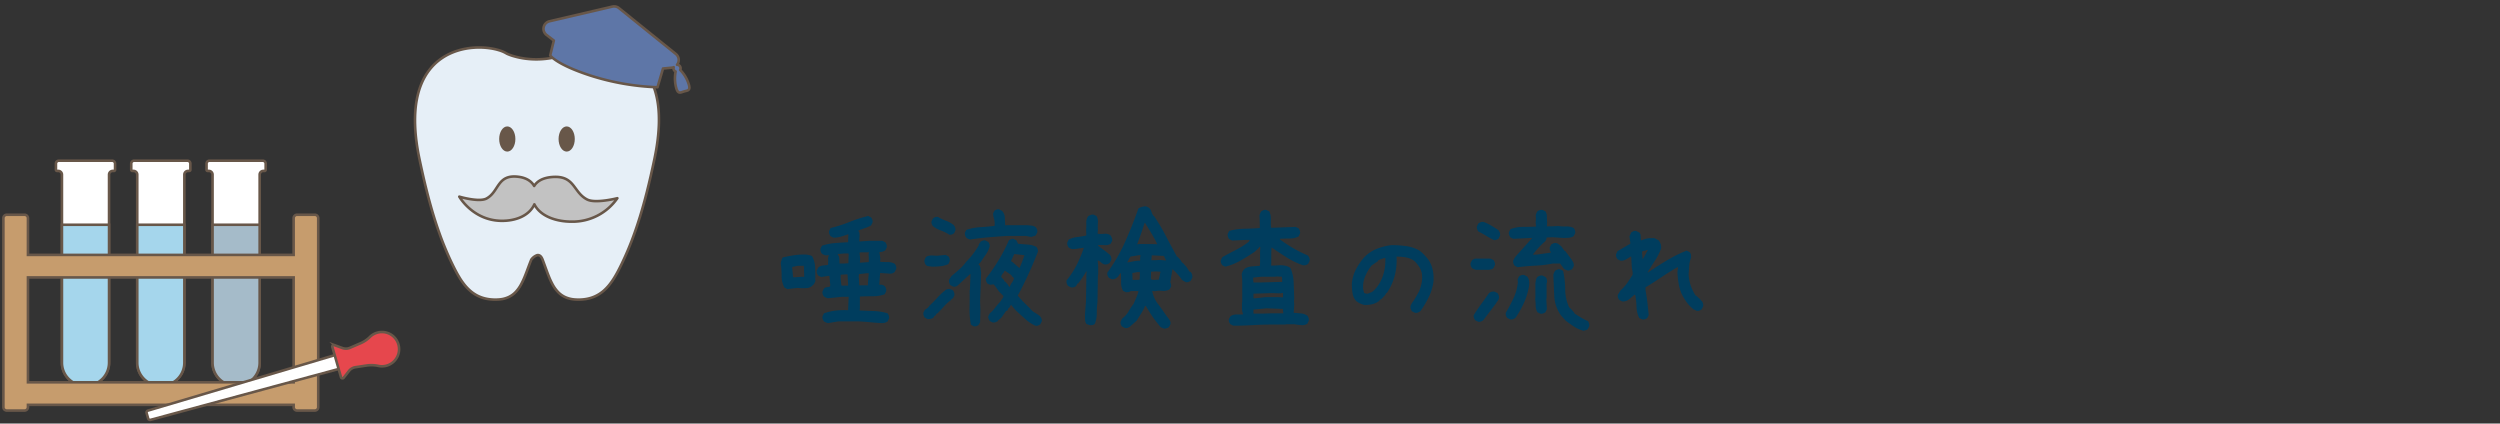 <svg xmlns="http://www.w3.org/2000/svg" viewBox="0 0 850 144">
  <rect x="0" y="0" width="850" height="144" fill="#333333" stroke="none"/>
  <g id="レイヤー_2" data-name="レイヤー 2">
    <g id="中身">
      <g>
        <g>
          <g>
            <g>
              <path d="M28.858,131.116a7.808,7.808,0,0,1-7.799-7.8V59.372a1.256,1.256,0,0,0-1.254-1.255h-.419a.371.371,0,0,1-.37-.37V55.634a.998.998,0,0,1,.998-.996h18.11a.998.998,0,0,1,.997.996v2.113a.371.371,0,0,1-.371.37h-.417a1.256,1.256,0,0,0-1.255,1.255v63.945a7.809,7.809,0,0,1-7.8,7.8Z" style="fill: #fff"/>
              <path d="M38.123,55.08a.554.554,0,0,1,.554.553v2.04h-.345a1.7,1.7,0,0,0-1.698,1.698v63.945a7.365,7.365,0,0,1-7.357,7.357h-.418a7.365,7.365,0,0,1-7.356-7.357V59.372a1.699,1.699,0,0,0-1.697-1.698h-.347v-2.04a.555.555,0,0,1,.555-.553h18.11m0-.886h-18.11a1.44,1.44,0,0,0-1.44,1.439v2.113a.814.814,0,0,0,.813.813h.419a.812.812,0,0,1,.811.812v63.945a8.242,8.242,0,0,0,8.242,8.242h.418a8.243,8.243,0,0,0,8.243-8.242V59.372a.811.811,0,0,1,.812-.812h.417a.813.813,0,0,0,.814-.813V55.634a1.438,1.438,0,0,0-1.44-1.439Z" style="fill: #685749"/>
            </g>
            <g>
              <path d="M54.463,131.116a7.809,7.809,0,0,1-7.8-7.8V59.372a1.256,1.256,0,0,0-1.255-1.255H44.99a.37.37,0,0,1-.369-.37V55.634a.997.997,0,0,1,.996-.996H63.728a.997.997,0,0,1,.996.996v2.113a.371.371,0,0,1-.371.37h-.417a1.257,1.257,0,0,0-1.256,1.255v63.945a7.808,7.808,0,0,1-7.799,7.8Z" style="fill: #fff"/>
              <path d="M63.728,55.08a.554.554,0,0,1,.553.553v2.04h-.345a1.7,1.7,0,0,0-1.699,1.698v63.945a7.365,7.365,0,0,1-7.356,7.357h-.418a7.365,7.365,0,0,1-7.357-7.357V59.372a1.7,1.7,0,0,0-1.698-1.698h-.344v-2.04a.554.554,0,0,1,.553-.553H63.728m0-.886H45.617a1.439,1.439,0,0,0-1.439,1.439v2.113a.813.813,0,0,0,.812.813h.418a.812.812,0,0,1,.812.812v63.945a8.242,8.242,0,0,0,8.243,8.242h.418a8.242,8.242,0,0,0,8.242-8.242V59.372a.812.812,0,0,1,.813-.812h.417a.813.813,0,0,0,.814-.813V55.634a1.438,1.438,0,0,0-1.439-1.439Z" style="fill: #685749"/>
            </g>
            <g>
              <path d="M80.067,131.116a7.808,7.808,0,0,1-7.799-7.8V59.372a1.257,1.257,0,0,0-1.256-1.255h-.417a.37.37,0,0,1-.369-.37V55.634a.998.998,0,0,1,.997-.996H89.334a.997.997,0,0,1,.995.996v2.113a.371.371,0,0,1-.37.37H89.54a1.256,1.256,0,0,0-1.254,1.255v63.945a7.809,7.809,0,0,1-7.801,7.8Z" style="fill: #fff"/>
              <path d="M89.334,55.08a.554.554,0,0,1,.552.553v2.04H89.54a1.699,1.699,0,0,0-1.697,1.698v63.945a7.366,7.366,0,0,1-7.358,7.357h-.417a7.365,7.365,0,0,1-7.356-7.357V59.372a1.7,1.7,0,0,0-1.699-1.698h-.343v-2.04a.554.554,0,0,1,.554-.553H89.334m0-.886H71.222a1.439,1.439,0,0,0-1.44,1.439v2.113a.813.813,0,0,0,.812.813h.417a.812.812,0,0,1,.814.812v63.945a8.243,8.243,0,0,0,8.242,8.242h.417a8.243,8.243,0,0,0,8.244-8.242V59.372a.812.812,0,0,1,.811-.812h.419a.813.813,0,0,0,.813-.813V55.634a1.439,1.439,0,0,0-1.438-1.439Z" style="fill: #685749"/>
            </g>
          </g>
          <g>
            <path d="M80.067,131.116a7.808,7.808,0,0,1-7.799-7.8V76.413h16.018v46.904a7.809,7.809,0,0,1-7.801,7.8Z" style="fill: #a5bbc9"/>
            <path d="M87.843,76.856v46.461a7.366,7.366,0,0,1-7.358,7.357h-.417a7.365,7.365,0,0,1-7.356-7.357V76.856H87.843m.886-.886H71.825v47.346a8.243,8.243,0,0,0,8.242,8.242h.417a8.243,8.243,0,0,0,8.244-8.242V75.97Z" style="fill: #685749"/>
          </g>
          <g>
            <path d="M54.463,131.116a7.809,7.809,0,0,1-7.8-7.8V76.413H62.681v46.904a7.808,7.808,0,0,1-7.799,7.8Z" style="fill: #a5d6ec"/>
            <path d="M62.238,76.856v46.461a7.365,7.365,0,0,1-7.356,7.357h-.418a7.365,7.365,0,0,1-7.357-7.357V76.856H62.238m.886-.886H46.22v47.346a8.242,8.242,0,0,0,8.243,8.242h.418a8.242,8.242,0,0,0,8.242-8.242V75.97Z" style="fill: #685749"/>
          </g>
          <g>
            <path d="M28.858,131.116a7.808,7.808,0,0,1-7.799-7.8V76.413H37.077v46.904a7.809,7.809,0,0,1-7.8,7.8Z" style="fill: #a5d6ec"/>
            <path d="M36.634,76.856v46.461a7.365,7.365,0,0,1-7.357,7.357h-.418a7.365,7.365,0,0,1-7.356-7.357V76.856H36.634M37.52,75.97H20.616v47.346a8.242,8.242,0,0,0,8.242,8.242h.418a8.243,8.243,0,0,0,8.243-8.242V75.97Z" style="fill: #685749"/>
          </g>
          <path d="M107.033,73.014h-6.024a1.167,1.167,0,0,0-1.167,1.167V86.666H9.504V74.181A1.167,1.167,0,0,0,8.338,73.014H2.312A1.167,1.167,0,0,0,1.145,74.181v64.242A1.167,1.167,0,0,0,2.312,139.59H8.338a1.167,1.167,0,0,0,1.167-1.167V137.64H99.841v.784a1.167,1.167,0,0,0,1.167,1.167h6.024a1.168,1.168,0,0,0,1.167-1.167V74.181A1.168,1.168,0,0,0,107.033,73.014ZM9.504,129.978V94.329H99.841v35.648Z" style="fill: #c69c6d;stroke: #685749;stroke-miterlimit: 10;stroke-width: 0.886px"/>
          <g>
            <path d="M50.369,142.27l-.519-1.826a.685.685,0,0,1,.463-.842l63.943-18.979a.686.686,0,0,1,.853.469l.962,3.398a.681.681,0,0,1-.48.846L51.204,142.744A.683.683,0,0,1,50.369,142.27Z" style="fill: #fff;stroke: #685749;stroke-miterlimit: 10;stroke-width: 0.886px"/>
            <path d="M113,117.972l2.936,10.278a.525.525,0,0,0,.917.18l1.812-2.311a3.422,3.422,0,0,1,2.183-1.271l3.909-.59a11.414,11.414,0,0,1,3.958.168,5.77,5.77,0,0,0,2.906-.159,5.826,5.826,0,0,0-3.37-11.153,5.766,5.766,0,0,0-2.492,1.459,10.198,10.198,0,0,1-3.159,2.127l-3.635,1.566a3.42,3.42,0,0,1-2.524.073l-2.758-1.005A.525.525,0,0,0,113,117.972Z" style="fill: #e6474d;stroke: #685749;stroke-miterlimit: 10;stroke-width: 0.886px"/>
          </g>
        </g>
        <g>
          <g>
            <path d="M184.486,88.288c.372.967.715,1.924,1.052,2.853.36.984.71,1.944,1.077,2.847a24.816,24.816,0,0,0,1.288,2.756,11.832,11.832,0,0,0,1.764,2.466,8.047,8.047,0,0,0,2.441,1.777,9.481,9.481,0,0,0,2.914.801,15.001,15.001,0,0,0,3.04.029,13.524,13.524,0,0,0,2.652-.48,11.498,11.498,0,0,0,2.488-1.043,12.164,12.164,0,0,0,2.187-1.57,15.866,15.866,0,0,0,1.843-1.967,23.369,23.369,0,0,0,1.548-2.209c.469-.749.91-1.534,1.34-2.343.414-.785.817-1.592,1.215-2.409q.628-1.294,1.221-2.61.589-1.313,1.142-2.642.553-1.332,1.07-2.679.514-1.342.998-2.702.481-1.355.936-2.724.453-1.369.878-2.744c.281-.92.555-1.838.821-2.761s.523-1.849.775-2.777q.375-1.391.73-2.786c.236-.933.465-1.863.692-2.797.224-.934.44-1.871.657-2.805q.315-1.409.625-2.811c.206-.94.407-1.882.605-2.816q.301-1.441.544-2.812c.172-.971.319-1.911.445-2.828q.202-1.462.328-2.841c.092-.98.155-1.931.195-2.847.043-.988.053-1.94.037-2.854-.014-.991-.066-1.942-.146-2.855q-.13-1.483-.366-2.832a27.633,27.633,0,0,0-.623-2.781,24.3,24.3,0,0,0-.922-2.702,20.817,20.817,0,0,0-1.264-2.553,18.584,18.584,0,0,0-1.623-2.348,17.854,17.854,0,0,0-1.976-2.055,17.559,17.559,0,0,0-2.281-1.706,19.264,19.264,0,0,0-2.517-1.335,21.982,21.982,0,0,0-2.68-.968,24.92,24.92,0,0,0-2.783-.628c-.951-.158-1.9-.264-2.832-.325-.973-.061-1.93-.075-2.851-.05-.994.029-1.948.102-2.847.206-1.02.118-1.967.278-2.815.459a19.695,19.695,0,0,0-2.732.771c-.972.365-1.92.664-2.85.915a29.187,29.187,0,0,1-2.924.627,28.438,28.438,0,0,1-2.969.328,26.948,26.948,0,0,1-2.995.02,28.494,28.494,0,0,1-2.974-.291,26.264,26.264,0,0,1-2.922-.619,17.616,17.616,0,0,1-2.805-.979,10.668,10.668,0,0,0-2.623-1.164,21.082,21.082,0,0,0-2.799-.642,25.706,25.706,0,0,0-2.86-.284,26.003,26.003,0,0,0-2.877.035,24.484,24.484,0,0,0-2.857.353,22.959,22.959,0,0,0-2.793.694,21.251,21.251,0,0,0-2.681,1.048,19.445,19.445,0,0,0-2.502,1.42A18.543,18.543,0,0,0,148.083,21.5a18.857,18.857,0,0,0-1.952,2.112,19.451,19.451,0,0,0-1.615,2.384,21.402,21.402,0,0,0-1.265,2.583,24.535,24.535,0,0,0-.939,2.717c-.25.887-.466,1.82-.642,2.805q-.249,1.361-.389,2.852c-.085.92-.143,1.88-.168,2.878q-.034,1.387.021,2.877.053,1.393.183,2.877.124,1.392.322,2.868.185,1.389.441,2.853.242,1.382.548,2.836.297,1.402.603,2.812c.206.937.413,1.871.627,2.809.212.938.433,1.871.656,2.806.226.932.456,1.867.692,2.796q.353,1.398.731,2.788c.252.928.507,1.854.773,2.777.266.921.54,1.845.823,2.762s.576,1.833.876,2.745c.304.914.614,1.821.939,2.725q.479,1.359.997,2.704.52,1.346,1.071,2.675c.369.886.749,1.771,1.143,2.646q.592,1.317,1.221,2.61c.399.819.801,1.624,1.217,2.409.43.808.873,1.595,1.34,2.347a23.731,23.731,0,0,0,1.548,2.21,16.202,16.202,0,0,0,1.844,1.965,12.485,12.485,0,0,0,2.188,1.573,11.745,11.745,0,0,0,2.484,1.036,13.513,13.513,0,0,0,2.651.48,15.049,15.049,0,0,0,3.034-.03A9.175,9.175,0,0,0,173,100.972a8.052,8.052,0,0,0,2.426-1.796A12.227,12.227,0,0,0,177.167,96.7a27,27,0,0,0,1.282-2.747c.37-.905.725-1.855,1.089-2.833.346-.923.704-1.875,1.091-2.833a4.165,4.165,0,0,1,2.029-1.535c.643-.112,1.32.211,1.827,1.535" style="fill: #e6eff7;stroke: #685749;stroke-linecap: round;stroke-linejoin: round;stroke-width: 0.886px"/>
            <path d="M199.65,67.84c-4.898-2.479-4.097-8.421-12.201-7.63-2.984.289-4.864,1.444-5.831,3.023-.907-1.592-2.631-2.78-5.335-3.122-7.34-.933-6.488,5.003-10.854,7.379-2.548,1.385-9.268-.63-9.268-.63s4.541,8.03,14.19,8.221c4.918.097,9.59-1.705,11.332-5.607,2.006,3.976,7.242,5.891,12.699,5.891a18.566,18.566,0,0,0,15.517-7.973S202.505,69.282,199.65,67.84Z" style="fill: #c2c2c2;stroke: #685749;stroke-linecap: round;stroke-linejoin: round;stroke-width: 0.886px"/>
            <path d="M234.205,28.755a11.883,11.883,0,0,0-2.951-4.983,1.111,1.111,0,0,0,.106-.268,1.2,1.2,0,0,0-.877-1.453,1.219,1.219,0,0,0-.289-.031,2.603,2.603,0,0,0-.405-3.667L210.447,2.756a2.621,2.621,0,0,0-2.243-.512L186.818,7.236a2.625,2.625,0,0,0-1.004,4.634l2.493,1.92L187.07,18.83s1.905,3.044,13.784,6.899a84.292,84.292,0,0,0,22.696,3.936l1.875-6.372,2.966-.283a2.587,2.587,0,0,0,.666-.158c-.007.028-.02.052-.028.08a1.198,1.198,0,0,0,.69,1.385,12.318,12.318,0,0,0,.229,5.68c.611,2.103,1.455,1.436,2.628,1.093S234.82,30.858,234.205,28.755Z" style="fill: #5e76a7;stroke: #685749;stroke-linecap: round;stroke-linejoin: round;stroke-width: 0.886px"/>
          </g>
          <g>
            <path d="M175.231,47.262c0-2.364-1.236-4.282-2.757-4.282s-2.754,1.918-2.754,4.282,1.234,4.28,2.754,4.28,2.757-1.916,2.757-4.28" style="fill: #685749"/>
            <path d="M189.915,47.262c0-2.364,1.235-4.282,2.756-4.282s2.755,1.918,2.755,4.282-1.233,4.28-2.755,4.28-2.756-1.916-2.756-4.28" style="fill: #685749"/>
          </g>
        </g>
        <g>
          <path d="M267.7,98.286l-.977-.488a8.101,8.101,0,0,1-.977-4.004,30.385,30.385,0,0,0-.293-4.297q.098-.487.244-1.025a2.728,2.728,0,0,1,.439-.928q1.953-.487,3.955-.781a22.178,22.178,0,0,1,4.199-.195q.488.099.977.195a2.158,2.158,0,0,1,.879.391,9.015,9.015,0,0,1,1.025,4.053q.048,2.197.049,4.443l-.488.977-.879.781a2.904,2.904,0,0,1-1.562.537q-.879.049-1.758.049l-1.416-.098Zm5.713-4.102v-1.27l-.098-2.539h-2.1l-1.855.391v.391l.293,3.125h.488l2.686-.195Zm8.105,15.674a4.792,4.792,0,0,1-.733-.244,3.91,3.91,0,0,1-.635-.342,2.913,2.913,0,0,1-.44-.83,1.779,1.779,0,0,1-.049-.928l.488-.977a17.145,17.145,0,0,1,3.906-.928,26.612,26.612,0,0,1,4.297-.146l.195-4.541h-2.344l-4.688.488a4.792,4.792,0,0,1-.733-.244,3.926,3.926,0,0,1-.635-.342,2.916,2.916,0,0,1-.44-.83,1.779,1.779,0,0,1-.049-.928l.488-.977a1.513,1.513,0,0,1,.977-.44,3.684,3.684,0,0,0,1.074-.244l.098-.488-.293-3.125h-.195l-2.637.391-.977-.488a2.913,2.913,0,0,1-.44-.83,1.777,1.777,0,0,1-.049-.928l.488-.977a2.836,2.836,0,0,1,1.562-.684q.879-.098,1.758-.195l.098-1.562-.098-.684.293-1.074h-.488l-.488.098a4.787,4.787,0,0,1-.732-.244,3.923,3.923,0,0,1-.635-.342,2.914,2.914,0,0,1-.44-.83,1.779,1.779,0,0,1-.049-.928l.488-.977a18.662,18.662,0,0,1,4.297-.879q2.245-.194,4.59-.293l.098-2.686h-.195q-1.172.439-2.344.781a9.028,9.028,0,0,1-2.539.342l-.977-.488a3.698,3.698,0,0,1-.44-.879,1.779,1.779,0,0,1-.049-.928l.488-.977a46.926,46.926,0,0,0,6.396-2.051,47.107,47.107,0,0,1,6.396-2.051l.977.488a2.923,2.923,0,0,1,.44.83,1.785,1.785,0,0,1,.049.928l-.488.977a12.208,12.208,0,0,1-2.148.928,19.539,19.539,0,0,0-2.148.83v.195a1.148,1.148,0,0,1,.342.684,7.661,7.661,0,0,1,.049.928l-.098,1.855h.488l2.832-.195h4.541l.977.488a2.921,2.921,0,0,1,.439.83,1.784,1.784,0,0,1,.049.928l-.488.977a2.794,2.794,0,0,1-.879.44,3.73,3.73,0,0,1-1.074.146v.391l.293,1.953-.098.977q1.269.098,2.588.098a4.914,4.914,0,0,1,2.393.586,2.922,2.922,0,0,1,.44.83,1.783,1.783,0,0,1,.049.928l-.488.977a2.05,2.05,0,0,1-.928.537,2.59,2.59,0,0,1-1.123.049l-2.93-.195-.293,4.004a2.124,2.124,0,0,1,1.025.049,1.597,1.597,0,0,1,1.27,1.27,1.784,1.784,0,0,1,.049.928l-.488.977a11.701,11.701,0,0,1-4.077.684q-2.222,0-4.37.098v4.101l-.098.635q2.441.099,4.907.195a17.471,17.471,0,0,1,4.614.781,2.922,2.922,0,0,1,.44.83,1.784,1.784,0,0,1,.049.928l-.488.977a2.793,2.793,0,0,1-.879.44,3.73,3.73,0,0,1-1.074.146q-1.953-.098-3.931-.293t-3.931-.293h-6.934Zm6.934-20.361v-.195l.098-2.832-.098-.293h-1.367l-2.246.195v.195a2.37,2.37,0,0,1,.537,1.416q.048.831.049,1.611h1.66Zm-.098,7.617v-.488l-.195-3.32H287.28l-1.465.098v1.562l.293,2.148Zm6.738-.098v-.781l.293-3.32h-.879l-2.441.293-.098.684.195,3.125Zm.293-7.91V87.348l-.098-.781.195-.781h-2.734l-.488.098v.195l.195,2.051-.098,1.172h.391Z" style="fill: #003d5e"/>
          <path d="M315.364,108.491l-.928-.488a2.527,2.527,0,0,1-.415-.806,2.341,2.341,0,0,1-.073-.903l.488-.928q.44-.293.855-.61a2.837,2.837,0,0,0,.708-.806q1.318-1.22,2.515-2.539a28.451,28.451,0,0,1,2.563-2.49h.195v-.195a3.167,3.167,0,0,1,.855-.415,2.067,2.067,0,0,1,.952-.024l.928.439a2.495,2.495,0,0,1,.415.83,2.317,2.317,0,0,1,.073.879l-.488.977-.635.391v.195a13.63,13.63,0,0,0-2.393,2.148q-1.075,1.221-2.295,2.441h-.195l-.537.781-.293.049-.195.488a1.992,1.992,0,0,1-1.001.488A6.349,6.349,0,0,1,315.364,108.491Zm1.465-17.822q-.538-.097-1.099-.146a1.481,1.481,0,0,1-.952-.439,4.055,4.055,0,0,1-.391-.806,1.677,1.677,0,0,1-.049-.903l.439-.928a2.298,2.298,0,0,1,1.001-.488,6.165,6.165,0,0,1,1.147-.098l1.66.098,2.93-.293.928.488a2.017,2.017,0,0,1,.415.781,1.984,1.984,0,0,1,.024.928l-.44.928a8.466,8.466,0,0,1-2.71.732A28.688,28.688,0,0,1,316.829,90.668ZM322.737,79.78a13.668,13.668,0,0,0-2.808-1.392,9.822,9.822,0,0,1-2.71-1.489,2.304,2.304,0,0,1-.439-.781,1.777,1.777,0,0,1-.049-.928l.488-.928a2.358,2.358,0,0,1,.757-.44,2.011,2.011,0,0,1,1.001-.049,14.553,14.553,0,0,0,2.686,1.294,9.24,9.24,0,0,1,2.637,1.489,4.478,4.478,0,0,1,.44.781,1.772,1.772,0,0,1,.098,1.025l-.439.928a3.026,3.026,0,0,1-.806.439A1.519,1.519,0,0,1,322.737,79.78Zm8.301,31.152-.928-.537a26.345,26.345,0,0,1-.464-5.737q.073-3.003.024-5.981l.098-.098.195-5.371h-.146L326.35,96.381l-.684.635a2.032,2.032,0,0,1-.757.415,1.562,1.562,0,0,1-.903-.024l-.928-.488a3.053,3.053,0,0,1-.366-.855,2.1,2.1,0,0,1,.024-1.05l.781-1.172q1.318-1.073,2.661-2.27a15.519,15.519,0,0,0,2.319-2.563,25.143,25.143,0,0,0,2.344-2.686,33.035,33.035,0,0,0,1.904-2.832,1.163,1.163,0,0,1,.269-.732,3.804,3.804,0,0,0,.415-.635,7.091,7.091,0,0,1,.806-.342,1.282,1.282,0,0,1,.855,0l.928.488a2.494,2.494,0,0,1,.415.83,1.825,1.825,0,0,1-.024.977,9.597,9.597,0,0,1-1.343,2.637q-.855,1.172-1.636,2.393l-.635.635-.049.293.195.098a2.509,2.509,0,0,1,.439,1.196,11.544,11.544,0,0,0,.195,1.343l-.342,9.863.098,2.881-.098,4.199-.537.879a2.018,2.018,0,0,1-.781.415A1.797,1.797,0,0,1,331.038,110.932ZM329.817,81.44a4.528,4.528,0,0,1-.659-.244,4.469,4.469,0,0,1-.61-.342A3.155,3.155,0,0,1,328.132,80a2.344,2.344,0,0,1-.073-.903l.488-.928a16.949,16.949,0,0,1,4.712-.928q2.514-.146,4.907-.44V76.46a5.244,5.244,0,0,0-.171-1.978,10.1,10.1,0,0,1-.366-1.831l.439-.977a3.016,3.016,0,0,1,.806-.44,1.526,1.526,0,0,1,.855-.049l.928.488a3.421,3.421,0,0,1,.977,2.295q.048,1.318.146,2.637h.439l.098-.049h6.641q.83.049,1.709.146a2.977,2.977,0,0,1,1.514.586,3.032,3.032,0,0,1,.439.806,1.683,1.683,0,0,1,.049.903l-.488.977a2.136,2.136,0,0,1-.732.342c-.261.066-.537.146-.83.244l-1.855-.342h-6.348q-3.125.196-6.274.464T329.817,81.44Zm22.217,29.297a12.912,12.912,0,0,1-3.418-2.246q-1.563-1.416-3.223-2.93l-1.66-1.953-.635,1.123h-.195l-.342.83-.488.146-1.465,2.1-.635.684h-.195v.195l-.537.293v.195a4.07,4.07,0,0,1-.806.391,2.005,2.005,0,0,1-1.001.049l-.879-.439a2.914,2.914,0,0,1-.44-.83,1.779,1.779,0,0,1-.049-.928l.488-.928a8.758,8.758,0,0,0,1.587-1.611q.708-.927,1.44-1.758a6.505,6.505,0,0,0,.855-1.05q.366-.561.708-1.147v-.293L339.68,99.116l-1.758-2.393h-.488l-.83.098-.928-.44a3.852,3.852,0,0,1-.391-.83,1.617,1.617,0,0,1-.049-.879,65.956,65.956,0,0,0,4.346-6.299,53.375,53.375,0,0,0,3.418-6.641,3.01,3.01,0,0,1,.806-.44,1.526,1.526,0,0,1,.854-.049l.928.488.537,1.123q1.66.196,3.272.293a7.515,7.515,0,0,1,3.027.83,3.886,3.886,0,0,1,.391.83,1.621,1.621,0,0,1,.049.879q-1.465,3.711-3.174,7.471t-3.662,7.373l1.562,1.709v.195h.195l.733.781,1.66,1.611a4.991,4.991,0,0,0,1.562,1.416,16.711,16.711,0,0,1,1.758,1.172,2.616,2.616,0,0,1,.586.879,1.831,1.831,0,0,1,.098,1.025l-.488.928a2.31,2.31,0,0,1-.781.439A1.621,1.621,0,0,1,352.034,110.737Zm-8.74-13.232a5.875,5.875,0,0,1,.781-1.44,4.023,4.023,0,0,0,.684-1.489l-.83-.781v-.195l-2.295-1.611a4.758,4.758,0,0,1-.708,1.05,2.127,2.127,0,0,0-.513,1.147L341.34,95.21l.293.586h.195l.732.83.635.977Zm3.369-6.445q.488-1.073.903-2.173t.757-2.124l-3.467-.391-1.123,2.393.586.391,2.246,1.953Z" style="fill: #003d5e"/>
          <path d="M370.457,110.542l-1.074-.391a2.901,2.901,0,0,1-.464-1.514q-.025-.83-.024-1.709l.342-4.541.146-9.277.098-.781h-.195a24.312,24.312,0,0,1-1.27,2.075q-.684,1.001-1.465,1.978h-.195l-.488.879a2.479,2.479,0,0,1-.83.415,1.966,1.966,0,0,1-.928.025l-.977-.488a2.83,2.83,0,0,1-.439-.855,2.234,2.234,0,0,1-.049-1.05,28.177,28.177,0,0,0,3.467-5.322,45.257,45.257,0,0,0,2.393-5.713h-.391q-.977.146-1.855.293a9.328,9.328,0,0,1-1.953.098l-.928-.488a2.831,2.831,0,0,1-.44-.855,1.713,1.713,0,0,1-.049-.903l.488-.977a8.546,8.546,0,0,1,2.881-.855,30.261,30.261,0,0,0,3.076-.513V79.34l-.049-1.172a20.211,20.211,0,0,0,.049-2.441,3.414,3.414,0,0,1,.684-2.246,4.715,4.715,0,0,1,.928-.439,1.783,1.783,0,0,1,.928-.049l.977.488a4.163,4.163,0,0,1,.44,2.295,16.429,16.429,0,0,0,0,2.539l-.098.781.049.391a12.836,12.836,0,0,0,2.246,0,3.122,3.122,0,0,1,2.051.488,5.44,5.44,0,0,1,.488.903,1.873,1.873,0,0,1,.098,1.05l-.488.928a3.118,3.118,0,0,1-2.051.488,12.954,12.954,0,0,0-2.246,0V83.54l2.49,1.855.977.781.586.488a2.463,2.463,0,0,1,.415.855,1.899,1.899,0,0,1,.024.903l-.537.977a2.918,2.918,0,0,1-.83.439,2.117,2.117,0,0,1-1.025.049,2.937,2.937,0,0,1-1.099-.684A2.952,2.952,0,0,0,373.24,88.52v.488a14.358,14.358,0,0,1,.146,2.124v2.222l-.098.098-.146,9.277a29.31,29.31,0,0,0-.244,3.833,9.104,9.104,0,0,1-.684,3.589,1.892,1.892,0,0,1-.83.366A3.531,3.531,0,0,1,370.457,110.542Zm25.537,1.221a4.46,4.46,0,0,1-.781-.244,3.966,3.966,0,0,1-.635-.342q-1.709-2.051-2.686-3.467t-2.344-3.711h-.195a21.258,21.258,0,0,1-1.367,2.612q-.586.904-1.562,2.466l-1.904,1.66-.293.293a2.921,2.921,0,0,1-.83.44,1.784,1.784,0,0,1-.928.049l-.977-.488a3.158,3.158,0,0,1-.44-.781,1.65,1.65,0,0,1,0-.977l.488-.977a8.357,8.357,0,0,0,2.148-2.368,21.598,21.598,0,0,1,1.758-2.661q.439-1.073.903-2.1a12.938,12.938,0,0,0,.757-2.197H384.373a1.145,1.145,0,0,1-.683.342,7.119,7.119,0,0,1-.879.049l-.977-.488a5.781,5.781,0,0,1-.659-2.881q.024-1.611-.073-3.076h-.195l-.781,1.123a3.651,3.651,0,0,1-1.001.733,2.049,2.049,0,0,1-1.196.146L377,94.428a2.914,2.914,0,0,1-.44-.83,1.779,1.779,0,0,1-.049-.928,57.765,57.765,0,0,0,6.079-10.547q2.465-5.566,4.468-11.23a4.147,4.147,0,0,1,1.221-.561,5.449,5.449,0,0,1,1.416-.171l.977.488a3.116,3.116,0,0,1,.806,1.318,4.81,4.81,0,0,0,.708,1.416l.195.098a68.099,68.099,0,0,1,4.077,6.86q1.831,3.541,3.735,6.958h.195l.879.977.684,1.074h.195l1.27,1.416.977,1.562.488.195a2.796,2.796,0,0,1,.439.879,2.357,2.357,0,0,1,.049,1.074l-.537.977a2.917,2.917,0,0,1-.83.439,1.504,1.504,0,0,1-.928,0l-1.172-.684a15.898,15.898,0,0,0-1.514-1.953,22.443,22.443,0,0,0-1.758-1.758l-.733,4.492a1.527,1.527,0,0,1,.244.635,5.244,5.244,0,0,1,.049.733l-.488.977a2.153,2.153,0,0,1-.83.391q-.439.099-.977.195l-1.855-.098-1.562.195-.684-.098v.293a11.18,11.18,0,0,0,1.66,3.809q.879,1.074,3.272,4.541a10.632,10.632,0,0,1,.977,1.318,1.933,1.933,0,0,1,.244,1.416l-.488.879a1.454,1.454,0,0,1-.684.391Q396.384,111.664,395.994,111.762Zm-8.35-23.145v-.977l.146-.879h-.488l-2.978.488L383.25,89.204h.293q1.025-.195,2.026-.391A10.859,10.859,0,0,1,387.644,88.618Zm-.146,6.445.049-2.539h-.879l-1.66.293v.391l.049,1.953h1.758Zm5.957-12.06q-.879-1.855-1.953-3.638t-2.148-3.54h-.195q-.586,1.856-1.221,3.662t-1.318,3.564h.391l.098-.098,6.055.049.195.098Zm.586,12.012v-.195l.537-2.441-1.66-.098-1.562.098-.049,2.539a1.954,1.954,0,0,0,1.172.244q.683-.048,1.27-.049Zm2.344-6.445v-.195l-.684-1.367L391.6,86.811l-.146,1.66h1.172l1.758-.098Z" style="fill: #003d5e"/>
          <path d="M419.34,110.737l-.977-.488a2.421,2.421,0,0,1-.488-.83,1.777,1.777,0,0,1-.049-.928l.537-.977a3.525,3.525,0,0,1,2.002-.586h2.197v-.391a4.901,4.901,0,0,1-.293-1.733v-1.929l.098-.098V95.161l-.195-1.953a4.829,4.829,0,0,1,.244-.733,3.952,3.952,0,0,1,.342-.635l.586-.586a5.841,5.841,0,0,1,2.393-.683q1.318-.098,2.588-.195l.098-.879V85.59l.098-1.562-.293-.098-.195.293-.781.781-.781.684q-2.344,1.563-4.736,2.93a19.971,19.971,0,0,1-5.176,2.051L415.58,90.18a2.913,2.913,0,0,1-.44-.83,1.779,1.779,0,0,1-.049-.928l.488-.977q2.245-1.269,4.565-2.442a27.84,27.84,0,0,0,4.468-2.832l.293-.586h-1.562l-4.395.195-1.025-.488a2.829,2.829,0,0,1-.439-.855,1.881,1.881,0,0,1-.049-.952l.488-.977a20.755,20.755,0,0,1,5.127-.732q2.637-.048,5.273-.244V75.483l-.098-2.246a4.763,4.763,0,0,1,.244-.733,3.913,3.913,0,0,1,.342-.635,2.908,2.908,0,0,1,.83-.44,1.784,1.784,0,0,1,.928-.049l.977.488a5.405,5.405,0,0,1,.537,2.637,29.047,29.047,0,0,0,.049,2.93h.684l7.715-.293.977.488a2.924,2.924,0,0,1,.44.83,1.79,1.79,0,0,1,.049.928l-.488,1.025a6.78,6.78,0,0,1-3.076.684q-1.709,0-3.271.098v.195a50.5,50.5,0,0,0,4.59,3.027,40.749,40.749,0,0,0,4.932,2.441,4.313,4.313,0,0,1,.488.83,1.777,1.777,0,0,1,.098,1.025l-.488.977a2.917,2.917,0,0,1-.83.44,1.942,1.942,0,0,1-.977.049,26.361,26.361,0,0,1-5.469-2.637q-2.637-1.659-5.176-3.418l-.098,1.855v3.906l-.098.391h1.27l1.855-.098a8.577,8.577,0,0,1,1.855.195,4.316,4.316,0,0,1,1.66.781,13.511,13.511,0,0,1,1.074,4.932q.097,2.686.195,5.322l-.098.879.098,1.27-.195,2.783q2.344.196,3.003.293a4.758,4.758,0,0,1,1.636.684,2.924,2.924,0,0,1,.44.83,1.789,1.789,0,0,1,.049.928l-.488.977a3.17,3.17,0,0,1-2.075.488q-1.197-.098-2.368-.293h-2.832l-.098.098h-4.59q-3.223,0-6.543.195T419.34,110.737Zm16.602-14.795v-.781l-.098-1.074-2.051-.098-.098.098H428.91l-2.832.293v.488l.098,1.172h2.441l7.031-.195Zm.293,5.176V99.653h-.391l-.488.098-2.93-.098-6.25.195v1.562h.684l3.516-.391h3.906Zm.098,5.42v-.293l-.195-1.221-5.566-.195-4.394.439v1.367h2.93l3.125-.098Z" style="fill: #003d5e"/>
          <path d="M481.065,106.342l-.977-.488a2.833,2.833,0,0,1-.44-.855,2.235,2.235,0,0,1-.049-1.05l.488-.977a16.204,16.204,0,0,0,1.27-1.904q.586-1.025,1.172-2.1a18.933,18.933,0,0,0,.781-2.539,9.373,9.373,0,0,0,.195-2.734,5.954,5.954,0,0,0-.781-2.637,11.123,11.123,0,0,0-1.758-2.246,6.577,6.577,0,0,0-2.832-1.27,18.009,18.009,0,0,0-3.32-.293,20.782,20.782,0,0,1-.635,6.592,19.226,19.226,0,0,1-2.686,5.811h-.195l-.293.586-.781.879-.586.586-.586.293v.195a6.165,6.165,0,0,1-2.441,1.221,9.085,9.085,0,0,1-2.832.244,7.059,7.059,0,0,1-1.465-.537,6.511,6.511,0,0,1-1.27-.83,5.305,5.305,0,0,1-1.196-2.686,21.374,21.374,0,0,1-.22-3.076,12.651,12.651,0,0,1,1.294-4.736,20.648,20.648,0,0,1,2.759-4.15,12.399,12.399,0,0,1,4.395-3.027,19.367,19.367,0,0,1,5.078-1.27,35.977,35.977,0,0,1,4.981.342A12.447,12.447,0,0,1,482.627,85.2l1.172.977v.195h.195l.977,1.074a9.466,9.466,0,0,1,2.051,3.857,13.823,13.823,0,0,1,.342,4.541,16.924,16.924,0,0,1-1.538,5.078,37.859,37.859,0,0,1-2.71,4.639l-.293.293a2.918,2.918,0,0,1-.83.439A1.775,1.775,0,0,1,481.065,106.342Zm-14.551-7.08A8.884,8.884,0,0,0,468.076,97.7a13.872,13.872,0,0,0,1.172-1.758,15.197,15.197,0,0,0,1.416-3.906,16.962,16.962,0,0,0,.342-4.297h-.391q-.586.196-1.123.391a5.914,5.914,0,0,0-1.025.488v.195l-2.148,1.465a16.186,16.186,0,0,0-2.197,3.76,9.183,9.183,0,0,0-.635,4.346l.293,1.172a1.493,1.493,0,0,0,.586.244,4.188,4.188,0,0,0,.684.049Z" style="fill: #003d5e"/>
          <path d="M501.865,91.743a4.794,4.794,0,0,1-.732-.244,3.903,3.903,0,0,1-.635-.342,2.914,2.914,0,0,1-.439-.83,1.777,1.777,0,0,1-.049-.928l.488-.977.977-.488h5.273l1.025.488a2.921,2.921,0,0,1,.44.83,1.789,1.789,0,0,1,.049.928l-.488.977a1.45,1.45,0,0,1-.708.391q-.416.099-.806.195Zm.684,17.627-.977-.488a2.914,2.914,0,0,1-.44-.83,1.779,1.779,0,0,1-.049-.928q1.172-1.904,2.539-3.76t2.637-3.711a2.828,2.828,0,0,1,.855-.44,2.241,2.241,0,0,1,1.05-.049l.977.488a2.924,2.924,0,0,1,.44.83,1.789,1.789,0,0,1,.049.928,2.216,2.216,0,0,1-.439.928,9.256,9.256,0,0,0-.635.928l-4.248,5.615a2.92,2.92,0,0,1-.83.44A1.777,1.777,0,0,1,502.549,109.37Zm5.518-27.686q-1.416-.683-2.734-1.489t-2.686-1.489a2.913,2.913,0,0,1-.44-.83,1.779,1.779,0,0,1-.049-.928l.488-.977a2.905,2.905,0,0,1,.83-.439,2.124,2.124,0,0,1,1.025-.049,17.027,17.027,0,0,1,2.515,1.221q1.245.732,2.417,1.514a4.323,4.323,0,0,1,.488.83,1.777,1.777,0,0,1,.098,1.025l-.488,1.025a1.451,1.451,0,0,1-.684.391Q508.457,81.587,508.066,81.684Zm5.371,26.904-.977-.488a2.911,2.911,0,0,1-.439-.83,1.777,1.777,0,0,1-.049-.928q1.465-2.49,2.637-4.98a16.481,16.481,0,0,0,1.465-5.42l-.098-.977.488-.977a2.906,2.906,0,0,1,.83-.439,1.783,1.783,0,0,1,.928-.049l.977.488a2.796,2.796,0,0,1,.684,1.514,7.57,7.57,0,0,1,0,1.709,22.958,22.958,0,0,1-1.66,5.566,34.514,34.514,0,0,1-2.832,5.127,2.591,2.591,0,0,1-.879.586A1.965,1.965,0,0,1,513.438,108.588Zm19.385-16.65-1.025-.488L530.43,89.594h-2.441a40.259,40.259,0,0,1-5.957.732q-3.028.147-6.055.537L515,90.376a2.914,2.914,0,0,1-.44-.83,2.12,2.12,0,0,1-.049-1.025l.586-1.074,5.859-6.543h-.391l-6.055.293-.977-.488a3.698,3.698,0,0,1-.44-.879,1.777,1.777,0,0,1-.049-.928l.488-.977a11.208,11.208,0,0,1,4.199-.781q2.245,0,4.492-.098v-.391l-.098-.977.098-1.367-.098-1.074a4.785,4.785,0,0,1,.244-.733,3.921,3.921,0,0,1,.342-.635,2.909,2.909,0,0,1,.83-.44,1.784,1.784,0,0,1,.928-.049l.977.488a3.252,3.252,0,0,1,.488,1.758,19.488,19.488,0,0,0,.098,1.953l-.098,1.367h1.758l2.148-.098a14.172,14.172,0,0,0,2.661.146,5.237,5.237,0,0,1,2.563.537,2.922,2.922,0,0,1,.439.83,1.788,1.788,0,0,1,.049.928l-.488.977a3.14,3.14,0,0,1-1.611.561q-.929.073-1.953.073l-3.613-.244-2.051.098a1.631,1.631,0,0,1-.146.732,5.546,5.546,0,0,1-.342.586,22.396,22.396,0,0,0-2.197,2.1q-1.025,1.124-2.002,2.393h1.27l4.883-.683V85.688a1.144,1.144,0,0,1-.342-.684,7.009,7.009,0,0,1-.049-.879l.488-.977a2.909,2.909,0,0,1,.83-.44,1.784,1.784,0,0,1,.928-.049,1.89,1.89,0,0,1,.879.439q.39.342.781.635l1.123,1.562h.195l2.051,2.734q.39.586.683,1.123a2.153,2.153,0,0,1,.195,1.318l-.488.977a2.918,2.918,0,0,1-.83.439A1.775,1.775,0,0,1,532.822,91.938Zm-9.131,14.697-.977-.488a4.448,4.448,0,0,1-.586-2.246,14.567,14.567,0,0,0-.195-2.393l.098-.098V96.333q.097-.586.195-1.123a2.283,2.283,0,0,1,.488-1.025,2.906,2.906,0,0,1,.83-.439,1.782,1.782,0,0,1,.928-.049l.977.488a1.728,1.728,0,0,1,.488.928,3.281,3.281,0,0,1,0,1.123l-.098.098v5.078l-.098.293.195,3.418-.488,1.025a2.92,2.92,0,0,1-.83.44A1.776,1.776,0,0,1,523.691,106.635Zm14.697,5.811a10.265,10.265,0,0,1-3.198-1.392q-1.441-.952-2.856-2.026l-1.611-1.807a12.179,12.179,0,0,1-2.271-6.567q-.171-3.589-.317-7.202a4.773,4.773,0,0,1,.244-.732,3.91,3.91,0,0,1,.342-.635,2.905,2.905,0,0,1,.83-.439,1.783,1.783,0,0,1,.928-.049l.977.488a30.066,30.066,0,0,1,.708,6.299,14.76,14.76,0,0,0,1.343,6.104l.195.098v.195h.195l1.123,1.27.293.342v.195q1.074.684,2.246,1.392a17.634,17.634,0,0,0,2.344,1.196,3.913,3.913,0,0,1,.391.83,1.789,1.789,0,0,1,.049.928l-.488.928a1.456,1.456,0,0,1-.684.391Q538.779,112.348,538.389,112.446Z" style="fill: #003d5e"/>
          <path d="M558.313,108.588l-.977-.488a8.924,8.924,0,0,1-.928-3.833,23.427,23.427,0,0,0-.44-4.028h-.293q-.879.781-1.855,1.562a3.09,3.09,0,0,1-2.246.684l-1.025-.488a2.911,2.911,0,0,1-.439-.83,1.778,1.778,0,0,1-.049-.928l.879-1.465.635-.586a15.832,15.832,0,0,0,1.904-2.295q.829-1.22,1.611-2.49v-.977a13.724,13.724,0,0,1-.342-2.588q-.05-1.318-.146-2.588h-.195q-.782.488-1.611.977a3.001,3.001,0,0,1-1.855.391l-.977-.488a2.914,2.914,0,0,1-.44-.83,1.779,1.779,0,0,1-.049-.928l.488-.977L554.31,82.856v-.293l-.293-2.246.586-1.27a3.495,3.495,0,0,1,.83-.464,1.393,1.393,0,0,1,.928-.024l.977.488a1.658,1.658,0,0,1,.488,1.221,9.944,9.944,0,0,0,.098,1.416h.293a6.562,6.562,0,0,1,2.1-.635,10.788,10.788,0,0,1,2.295-.049l1.27.684a4.175,4.175,0,0,1,.732,1.27,3.49,3.49,0,0,1,.146,1.562,19.916,19.916,0,0,1-2.1,4.15q-1.318,2.003-2.49,3.955h.195q3.124-2.148,6.396-4.101A47.366,47.366,0,0,1,573.45,85.2l.977.488a1.728,1.728,0,0,1,.488.928,3.281,3.281,0,0,1,0,1.123,9.167,9.167,0,0,0-.586,2.686q-.098,1.417-.195,2.783a14.094,14.094,0,0,0,.684,3.809,14.999,14.999,0,0,0,1.66,3.418l.244.098,1.074.977.586.586v.195h.195a2.847,2.847,0,0,1,.44.855,2.246,2.246,0,0,1,.049,1.05l-.488.977a2.917,2.917,0,0,1-.83.439,1.776,1.776,0,0,1-.928.049l-1.025-.488a12.073,12.073,0,0,1-2.393-2.515,18.456,18.456,0,0,1-1.709-2.905,15.622,15.622,0,0,1-.977-3.467,33.829,33.829,0,0,1-.391-3.662l.195-1.758h-.195q-2.735,1.563-5.42,3.369t-5.42,3.467V98.774q.39,2.051.635,4.126.243,2.076.44,4.224l-.488.977a2.918,2.918,0,0,1-.83.44A1.775,1.775,0,0,1,558.313,108.588Zm.293-20.557,1.66-3.027h-.195l-1.758.488v.684l.195,1.953Z" style="fill: #003d5e"/>
        </g>
      </g>
      <rect width="850" height="144" style="fill: none"/>
    </g>
  </g>
</svg>
